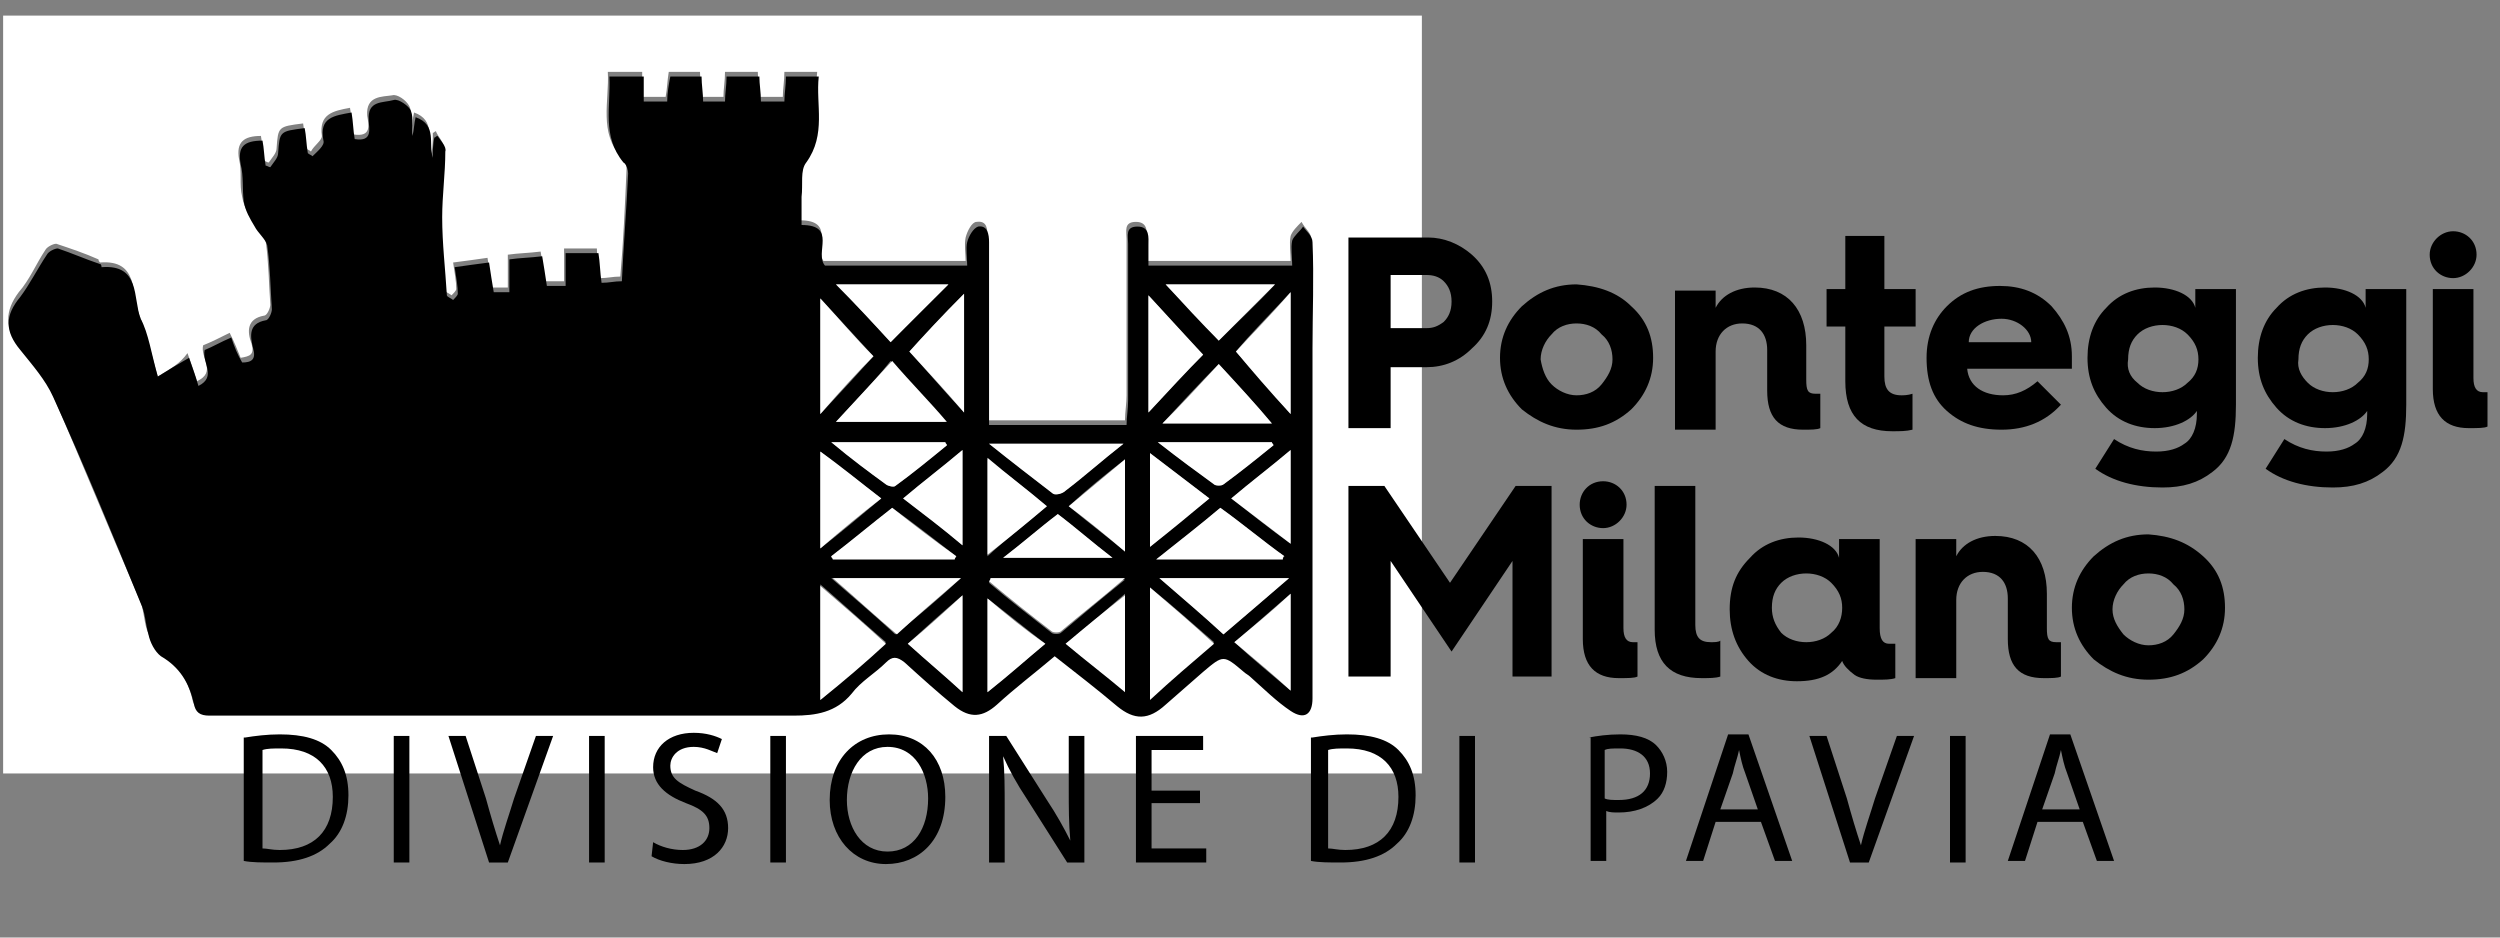 <?xml version="1.0" encoding="utf-8"?>
<!-- Generator: Adobe Illustrator 24.1.2, SVG Export Plug-In . SVG Version: 6.00 Build 0)  -->
<svg version="1.1" id="Livello_1" xmlns="http://www.w3.org/2000/svg" xmlns:xlink="http://www.w3.org/1999/xlink" x="0px" y="0px"
	 viewBox="0 0 160 60" style="enable-background:new 0 0 160 60;" xml:space="preserve">
<rect x="0" y="0" width="160" height="60" fill="#808080" stroke="none"/>
<style type="text/css">
	.st0{fill:#FFFFFF;}
</style>
<g id="XMLID_10_">
	<g id="XMLID_5_">
		<path id="XMLID_68_" class="st0" d="M0.2,49.5c0-16.2,0-32.3,0-48.5C30.5,1,60.8,1,91,1c0,16.2,0,32.3,0,48.5
			C60.8,49.5,30.5,49.5,0.2,49.5z M10.1,24.1c-0.4-1.4-0.7-2.7-1.2-4c-0.5-1.3,0-3.5-2.5-3.3c0,0-0.1-0.1-0.1-0.2
			c-0.9-0.4-1.8-0.7-2.7-1C3.4,15.6,3,15.8,2.9,16c-0.6,0.9-1,1.9-1.7,2.7c-0.9,1.2-0.9,2.3,0,3.4c0.8,0.9,1.6,1.9,2.1,3
			c1.9,4.4,3.7,8.8,5.6,13.2c0.3,0.6,0.3,1.4,0.5,2c0.2,0.5,0.4,1.2,0.8,1.4c1.2,0.7,1.8,1.8,2.1,3c0.1,0.6,0.4,0.8,1,0.8
			c12.5,0,24.9,0,37.4,0c1.5,0,2.7-0.3,3.7-1.4c0.7-0.7,1.5-1.3,2.2-2c0.4-0.4,0.8-0.5,1.2,0c1,0.9,2.1,1.8,3.2,2.8
			c1,0.9,1.8,0.8,2.7-0.1c1.2-1.1,2.4-2.1,3.7-3.1c1.4,1.1,2.7,2.1,4,3.2c1.1,0.9,2,0.9,3.1-0.1c0.8-0.7,1.6-1.4,2.4-2.1
			c1.3-1.1,1.3-1.1,2.6,0c0.1,0.1,0.3,0.2,0.4,0.3c0.9,0.7,1.7,1.5,2.6,2.2c0.9,0.6,1.4,0.3,1.4-0.8c0-7.5,0-14.9,0-22.4
			c0-2.3,0-4.5,0-6.8c0-0.3-0.4-0.6-0.6-1c-0.3,0.3-0.6,0.6-0.7,0.9c-0.1,0.5,0,1.1,0,1.6c-3.2,0-6.2,0-9.2,0c0-0.5,0-0.9,0-1.3
			c0-0.5,0.1-1.2-0.7-1.2c-0.8,0-0.6,0.6-0.6,1.1c0,3.3,0,6.6,0,10c0,0.5-0.1,1.1-0.1,1.6c-3,0-5.9,0-8.8,0c0-0.4,0-0.8,0-1.2
			c0-3.5,0-7,0-10.5c0-0.5,0-1.1-0.7-1c-0.3,0-0.6,0.6-0.7,1c-0.1,0.5,0,1,0,1.5c-3.1,0-6.1,0-9.1,0c-0.6-0.8,0.8-2.6-1.5-2.6
			c0-0.6,0-1.2,0-1.8c0-0.7-0.1-1.7,0.3-2.2c1.3-1.8,0.6-3.7,0.8-5.5c-0.8,0-1.4,0-2.1,0c0,0.6-0.1,1.1-0.1,1.6c-0.5,0-1,0-1.5,0
			c0-0.6-0.1-1.1-0.1-1.6c-0.7,0-1.4,0-2.1,0c0,0.6-0.1,1.1-0.1,1.6c-0.5,0-0.9,0-1.4,0c0-0.6-0.1-1.1-0.1-1.6c-0.7,0-1.4,0-2,0
			c-0.1,0.6-0.1,1.1-0.2,1.6c-0.5,0-0.9,0-1.5,0c0-0.6,0-1.1,0-1.6c-0.8,0-1.4,0-2.2,0c0.1,1.9-0.6,3.9,0.9,5.5
			c0.2,0.2,0.3,0.5,0.3,0.7c-0.1,2.3-0.2,4.6-0.4,6.9c-0.5,0-0.8,0.1-1.3,0.1c-0.1-0.7-0.2-1.3-0.2-1.9c-0.7,0-1.4,0-2.1,0
			c0,0.7,0,1.4,0,2.1c-0.5,0-0.8,0-1.2,0c-0.1-0.7-0.2-1.3-0.3-1.9c-0.8,0.1-1.4,0.1-2.1,0.2c0,0.8,0,1.4,0,2.1c-0.4,0-0.7,0-1,0
			c-0.1-0.6-0.2-1.2-0.3-1.9c-0.7,0.1-1.4,0.2-2.2,0.3c0.1,0.7,0.2,1.2,0.2,1.7c0,0.1-0.2,0.3-0.3,0.4c-0.1-0.1-0.4-0.2-0.4-0.3
			c-0.1-1.7-0.3-3.3-0.3-5c0-1.4,0.2-2.8,0.2-4.2c0-0.3-0.4-0.7-0.5-1c-0.1,0-0.1,0.1-0.2,0.1c0,0.4,0,0.9-0.1,1.3
			c-0.3-0.9,0.3-2.1-1.1-2.6c-0.1,0.4-0.1,0.8-0.2,1.2c-0.1-0.6,0.1-1.2-0.1-1.6c-0.2-0.4-0.8-0.8-1.1-0.7c-0.6,0.1-1.7,0-1.6,1.3
			c0.1,0.6,0.3,1.4-0.9,1.2c-0.1-0.6-0.1-1.2-0.2-1.7c-1.1,0.2-2,0.4-1.8,1.8c0,0.3-0.5,0.6-0.7,1c-0.1-0.1-0.2-0.1-0.3-0.2
			c-0.1-0.5-0.1-1-0.2-1.6c-1.6,0.2-1.6,0.2-1.7,1.6c0,0.3-0.3,0.6-0.5,0.9c-0.1,0-0.2-0.1-0.3-0.1c-0.1-0.5-0.1-1.1-0.2-1.6
			c-1.1,0-1.6,0.4-1.4,1.5c0.2,0.8,0,1.6,0.2,2.4c0.1,0.6,0.4,1.1,0.7,1.6c0.2,0.4,0.8,0.8,0.8,1.2c0.2,1.4,0.2,2.7,0.3,4.1
			c0,0.2-0.2,0.7-0.4,0.7c-1.1,0.2-1.1,1-0.8,1.8c0.2,0.7-0.1,0.8-0.7,0.9c-0.2-0.5-0.4-1-0.7-1.6c-0.6,0.3-1.2,0.6-1.7,0.8
			c-0.2,0.8,0.9,1.7-0.4,2.3c-0.2-0.7-0.4-1.2-0.6-1.8C11.5,23.3,10.9,23.6,10.1,24.1z"/>
		<path id="XMLID_37_" d="M10.1,24.1c0.8-0.5,1.3-0.8,2-1.2c0.2,0.6,0.4,1.1,0.6,1.8c1.2-0.6,0.2-1.5,0.4-2.3c0.5-0.2,1-0.5,1.7-0.8
			c0.2,0.6,0.4,1.1,0.7,1.6c0.6,0,0.9-0.2,0.7-0.9c-0.2-0.8-0.3-1.6,0.8-1.8c0.2,0,0.4-0.5,0.4-0.7c-0.1-1.4-0.1-2.7-0.3-4.1
			c-0.1-0.4-0.6-0.8-0.8-1.2c-0.3-0.5-0.6-1-0.7-1.6c-0.1-0.8,0-1.6-0.2-2.4c-0.2-1.1,0.2-1.5,1.4-1.5c0.1,0.5,0.1,1,0.2,1.6
			c0.1,0,0.2,0.1,0.3,0.1c0.2-0.3,0.5-0.6,0.5-0.9c0.1-1.4,0.1-1.4,1.7-1.6c0.1,0.5,0.1,1,0.2,1.6c0.1,0.1,0.2,0.1,0.3,0.2
			c0.3-0.3,0.8-0.7,0.7-1c-0.3-1.5,0.7-1.6,1.8-1.8c0.1,0.6,0.1,1.1,0.2,1.7c1.2,0.2,0.9-0.7,0.9-1.2c-0.1-1.3,0.9-1.1,1.6-1.3
			c0.3-0.1,1,0.4,1.1,0.7c0.2,0.5,0,1.1,0.1,1.6c0.1-0.4,0.1-0.8,0.2-1.2c1.4,0.5,0.8,1.7,1.1,2.6c0-0.4,0-0.9,0.1-1.3
			c0.1,0,0.1-0.1,0.2-0.1c0.2,0.3,0.6,0.7,0.5,1c0,1.4-0.2,2.8-0.2,4.2c0,1.7,0.2,3.3,0.3,5c0,0.1,0.3,0.2,0.4,0.3
			c0.1-0.1,0.3-0.3,0.3-0.4c0-0.5-0.1-1-0.2-1.7c0.7-0.1,1.4-0.2,2.2-0.3c0.1,0.7,0.2,1.3,0.3,1.9c0.3,0,0.6,0,1,0
			c0-0.7,0-1.4,0-2.1c0.7-0.1,1.3-0.1,2.1-0.2c0.1,0.6,0.2,1.2,0.3,1.9c0.4,0,0.8,0,1.2,0c0-0.7,0-1.4,0-2.1c0.7,0,1.4,0,2.1,0
			c0.1,0.6,0.1,1.2,0.2,1.9c0.5,0,0.8-0.1,1.3-0.1c0.1-2.3,0.3-4.6,0.4-6.9c0-0.2-0.1-0.6-0.3-0.7c-1.4-1.7-0.8-3.6-0.9-5.5
			c0.8,0,1.4,0,2.2,0c0,0.5,0,1.1,0,1.6c0.5,0,1,0,1.5,0c0-0.5,0.1-1.1,0.2-1.6c0.7,0,1.3,0,2,0c0,0.5,0.1,1.1,0.1,1.6
			c0.5,0,0.9,0,1.4,0c0-0.5,0.1-1,0.1-1.6c0.7,0,1.3,0,2.1,0c0,0.5,0.1,1,0.1,1.6c0.5,0,0.9,0,1.5,0c0-0.5,0.1-1,0.1-1.6
			c0.7,0,1.3,0,2.1,0c-0.2,1.8,0.5,3.7-0.8,5.5c-0.4,0.5-0.2,1.4-0.3,2.2c0,0.6,0,1.2,0,1.8c2.3,0,0.8,1.8,1.5,2.6c3,0,5.9,0,9.1,0
			c0-0.5-0.1-1.1,0-1.5c0.1-0.4,0.4-0.9,0.7-1c0.6-0.1,0.7,0.5,0.7,1c0,3.5,0,7,0,10.5c0,0.4,0,0.7,0,1.2c3,0,5.8,0,8.8,0
			c0-0.5,0.1-1,0.1-1.6c0-3.3,0-6.6,0-10c0-0.5-0.2-1.1,0.6-1.1c0.8,0,0.7,0.7,0.7,1.2c0,0.4,0,0.8,0,1.3c3.1,0,6.1,0,9.2,0
			c0-0.6-0.1-1.1,0-1.6c0.1-0.3,0.5-0.6,0.7-0.9c0.2,0.3,0.6,0.6,0.6,1c0.1,2.3,0,4.5,0,6.8c0,7.5,0,14.9,0,22.4
			c0,1-0.5,1.4-1.4,0.8c-0.9-0.6-1.7-1.4-2.6-2.2c-0.1-0.1-0.3-0.2-0.4-0.3c-1.3-1.1-1.3-1.1-2.6,0c-0.8,0.7-1.6,1.4-2.4,2.1
			c-1.1,1-2,1-3.1,0.1c-1.3-1.1-2.6-2.1-4-3.2c-1.3,1.1-2.5,2-3.7,3.1c-0.9,0.8-1.7,0.9-2.7,0.1c-1.1-0.9-2.1-1.8-3.2-2.8
			c-0.5-0.4-0.8-0.4-1.2,0c-0.7,0.7-1.6,1.2-2.2,2c-1,1.2-2.3,1.4-3.7,1.4c-12.5,0-24.9,0-37.4,0c-0.6,0-0.9-0.2-1-0.8
			c-0.3-1.3-0.9-2.3-2.1-3c-0.4-0.3-0.7-0.9-0.8-1.4c-0.2-0.7-0.2-1.4-0.5-2c-1.8-4.4-3.6-8.8-5.6-13.2c-0.5-1.1-1.3-2-2.1-3
			c-1-1.2-1-2.2,0-3.4c0.6-0.8,1.1-1.8,1.7-2.7c0.1-0.2,0.5-0.4,0.7-0.4c0.9,0.3,1.8,0.7,2.7,1c0.1,0,0.1,0.2,0.1,0.2
			c2.5-0.2,2,2,2.5,3.3C9.5,21.3,9.7,22.7,10.1,24.1z M63.4,37c0,0.1-0.1,0.2-0.1,0.3c1.3,1.1,2.6,2.1,4,3.2c0.1,0.1,0.5,0.1,0.6,0
			c1.3-1.1,2.6-2.2,4.1-3.4C68.9,37,66.2,37,63.4,37z M52.5,44.8c1.5-1.3,2.8-2.4,4.2-3.7c-1.4-1.2-2.7-2.4-4.2-3.7
			C52.5,40,52.5,42.3,52.5,44.8z M52.5,26.5c1.4-1.5,2.6-2.8,3.4-3.7c-1.1-1.2-2.3-2.5-3.4-3.7C52.5,21.4,52.5,23.8,52.5,26.5z
			 M73.5,26.4c1.3-1.4,2.5-2.7,3.5-3.7c-1.1-1.1-2.2-2.4-3.5-3.8C73.5,21.4,73.5,23.8,73.5,26.4z M57,21.9c1.2-1.3,2.5-2.5,3.7-3.7
			c-2.4,0-4.8,0-7.2,0C54.7,19.4,55.9,20.7,57,21.9z M74.6,18.2c1.2,1.2,2.4,2.5,3.4,3.6c1.2-1.2,2.5-2.4,3.6-3.6
			C79.3,18.2,76.8,18.2,74.6,18.2z M53.5,27c2.3,0,4.8,0,7,0c-1.1-1.2-2.2-2.5-3.5-3.9C55.8,24.6,54.6,25.8,53.5,27z M74.4,27.1
			c2.5,0,4.9,0,7,0c-1-1.2-2.2-2.5-3.4-3.8C76.7,24.6,75.6,25.8,74.4,27.1z M61.7,18.8c-1.4,1.4-2.6,2.7-3.5,3.7
			c1.1,1.2,2.2,2.5,3.5,3.9C61.7,23.8,61.7,21.4,61.7,18.8z M79.1,22.5c1.1,1.2,2.2,2.5,3.5,4c0-2.7,0-5.1,0-7.8
			C81.2,20.2,80,21.4,79.1,22.5z M73.6,37.6c0,2.4,0,4.7,0,7.1c1.4-1.2,2.7-2.4,4.1-3.6C76.3,39.9,75.1,38.8,73.6,37.6z M61.5,37
			c-2.9,0-5.4,0-8.3,0c1.5,1.3,2.8,2.4,4.1,3.6C58.8,39.4,60.1,38.3,61.5,37z M74.2,37c1.5,1.3,2.8,2.4,4.1,3.6
			c1.4-1.2,2.7-2.3,4.2-3.6C79.7,37,77.1,37,74.2,37z M71.9,28.4c-2.9,0-5.6,0-8.6,0c1.5,1.2,2.8,2.2,4.1,3.2c0.1,0.1,0.6,0,0.8-0.2
			C69.4,30.4,70.5,29.5,71.9,28.4z M61.1,35.8c0-0.1,0.1-0.1,0.1-0.2c-1.3-1-2.7-2.1-4.1-3.1c-1.3,1.1-2.6,2.1-3.9,3.1
			c0,0.1,0.1,0.1,0.1,0.2C55.9,35.8,58.5,35.8,61.1,35.8z M82.1,35.8c0-0.1,0.1-0.2,0.1-0.2c-1.4-1-2.7-2.1-4.1-3.1
			c-1.3,1.1-2.6,2.1-4.1,3.3C76.9,35.8,79.5,35.8,82.1,35.8z M68.2,41.2c1.3,1,2.5,2,3.8,3c0-2.1,0-4,0-6.2
			C70.6,39.2,69.5,40.2,68.2,41.2z M52.5,35.1c1.4-1.1,2.6-2.1,3.9-3.2c-1.3-1-2.5-1.9-3.9-3C52.5,31,52.5,32.9,52.5,35.1z M67,32.4
			c-1.3-1.1-2.5-2-3.8-3c0,2.1,0,4,0,6.2C64.5,34.4,65.7,33.5,67,32.4z M57.8,31.9c1.3,1,2.5,1.9,3.8,3c0-2.1,0-4,0-6.1
			C60.3,29.9,59.1,30.8,57.8,31.9z M82.6,34.8c0-2.1,0-4,0-6c-1.3,1.1-2.5,2-3.8,3.1C80.1,32.9,81.2,33.8,82.6,34.8z M63.2,38.3
			c0,2.1,0,3.9,0,6c1.3-1.1,2.5-2.1,3.7-3.1C65.6,40.2,64.5,39.3,63.2,38.3z M73.6,29c0,2.1,0,3.9,0,6c1.3-1.1,2.5-2.1,3.8-3.1
			C76.1,30.9,74.9,30,73.6,29z M53.2,28.3c1.3,1,2.4,1.9,3.5,2.7c0.2,0.1,0.5,0.2,0.6,0.1c1.1-0.8,2.2-1.7,3.3-2.6
			c0-0.1-0.1-0.1-0.1-0.2C58.1,28.3,55.8,28.3,53.2,28.3z M74.1,28.3c1.3,1,2.5,1.9,3.6,2.7c0.1,0.1,0.5,0.1,0.6,0
			c1.1-0.8,2.1-1.7,3.2-2.5c0-0.1-0.1-0.1-0.1-0.2C79.1,28.3,76.8,28.3,74.1,28.3z M61.6,44.3c0-2.1,0-4.1,0-6.2
			c-1.3,1.1-2.4,2.1-3.5,3.1C59.3,42.2,60.4,43.2,61.6,44.3z M82.6,38c-1.3,1.1-2.4,2.1-3.6,3.1c1.2,1.1,2.3,2,3.6,3.1
			C82.6,42.1,82.6,40.2,82.6,38z M68.4,32.4c1.2,1,2.4,1.9,3.6,2.9c0-2.1,0-3.9,0-5.9C70.7,30.4,69.6,31.3,68.4,32.4z M64.2,35.7
			c2.5,0,4.6,0,7,0c-1.3-1-2.4-1.9-3.5-2.8C66.6,33.8,65.5,34.7,64.2,35.7z"/>
		<path id="XMLID_36_" class="st0" d="M63.4,37c2.8,0,5.5,0,8.6,0c-1.5,1.3-2.8,2.3-4.1,3.4c-0.1,0.1-0.5,0.1-0.6,0
			c-1.3-1-2.7-2.1-4-3.2C63.3,37.2,63.4,37.1,63.4,37z"/>
		<path id="XMLID_35_" class="st0" d="M52.5,44.8c0-2.5,0-4.8,0-7.3c1.5,1.3,2.8,2.4,4.2,3.7C55.4,42.4,54,43.6,52.5,44.8z"/>
		<path id="XMLID_34_" class="st0" d="M52.5,26.5c0-2.6,0-5.1,0-7.4c1.2,1.3,2.3,2.6,3.4,3.7C55,23.7,53.8,25,52.5,26.5z"/>
		<path id="XMLID_33_" class="st0" d="M73.5,26.4c0-2.6,0-5,0-7.5c1.2,1.3,2.4,2.6,3.5,3.8C76,23.7,74.8,25,73.5,26.4z"/>
		<path id="XMLID_31_" class="st0" d="M57,21.9c-1.1-1.2-2.3-2.5-3.5-3.7c2.3,0,4.8,0,7.2,0C59.5,19.4,58.3,20.6,57,21.9z"/>
		<path id="XMLID_30_" class="st0" d="M74.6,18.2c2.3,0,4.7,0,7,0c-1.2,1.2-2.4,2.4-3.6,3.6C76.9,20.7,75.7,19.4,74.6,18.2z"/>
		<path id="XMLID_29_" class="st0" d="M53.5,27c1.1-1.2,2.3-2.5,3.6-3.9c1.2,1.4,2.4,2.6,3.5,3.9C58.3,27,55.9,27,53.5,27z"/>
		<path id="XMLID_28_" class="st0" d="M74.4,27.1c1.2-1.2,2.4-2.5,3.6-3.8c1.2,1.3,2.4,2.6,3.4,3.8C79.3,27.1,76.8,27.1,74.4,27.1z"
			/>
		<path id="XMLID_27_" class="st0" d="M61.7,18.8c0,2.7,0,5,0,7.6c-1.2-1.4-2.4-2.7-3.5-3.9C59.1,21.5,60.3,20.2,61.7,18.8z"/>
		<path id="XMLID_26_" class="st0" d="M79.1,22.5c1-1.1,2.2-2.3,3.5-3.8c0,2.7,0,5.1,0,7.8C81.3,25.1,80.1,23.7,79.1,22.5z"/>
		<path id="XMLID_25_" class="st0" d="M73.6,37.6c1.4,1.2,2.7,2.3,4.1,3.6c-1.4,1.2-2.7,2.3-4.1,3.6C73.6,42.3,73.6,40,73.6,37.6z"
			/>
		<path id="XMLID_24_" class="st0" d="M61.5,37c-1.5,1.3-2.8,2.4-4.1,3.6c-1.3-1.1-2.6-2.3-4.1-3.6C56.1,37,58.7,37,61.5,37z"/>
		<path id="XMLID_23_" class="st0" d="M74.2,37c2.9,0,5.4,0,8.3,0c-1.5,1.3-2.8,2.4-4.2,3.6C77,39.4,75.7,38.3,74.2,37z"/>
		<path id="XMLID_22_" class="st0" d="M71.9,28.4c-1.4,1.1-2.5,2.1-3.7,3c-0.2,0.2-0.6,0.3-0.8,0.2c-1.3-1-2.6-2-4.1-3.2
			C66.3,28.4,69,28.4,71.9,28.4z"/>
		<path id="XMLID_21_" class="st0" d="M61.1,35.8c-2.6,0-5.2,0-7.8,0c0-0.1-0.1-0.1-0.1-0.2c1.3-1,2.6-2.1,3.9-3.1
			c1.4,1.1,2.7,2.1,4.1,3.1C61.2,35.6,61.1,35.7,61.1,35.8z"/>
		<path id="XMLID_20_" class="st0" d="M82.1,35.8c-2.6,0-5.2,0-8.1,0c1.5-1.2,2.8-2.2,4.1-3.3c1.4,1,2.7,2.1,4.1,3.1
			C82.1,35.6,82.1,35.7,82.1,35.8z"/>
		<path id="XMLID_19_" class="st0" d="M68.2,41.2c1.3-1.1,2.4-2,3.8-3.1c0,2.1,0,4.1,0,6.2C70.7,43.2,69.5,42.3,68.2,41.2z"/>
		<path id="XMLID_18_" class="st0" d="M52.5,35.1c0-2.2,0-4,0-6.2c1.4,1,2.6,2,3.9,3C55.1,32.9,53.9,33.9,52.5,35.1z"/>
		<path id="XMLID_17_" class="st0" d="M67,32.4c-1.3,1.1-2.4,2-3.8,3.1c0-2.1,0-4,0-6.2C64.5,30.4,65.7,31.3,67,32.4z"/>
		<path id="XMLID_16_" class="st0" d="M57.8,31.9c1.3-1.1,2.5-2,3.8-3.1c0,2.1,0,4,0,6.1C60.3,33.8,59.1,32.9,57.8,31.9z"/>
		<path id="XMLID_15_" class="st0" d="M82.6,34.8c-1.3-1-2.5-1.9-3.8-2.9c1.3-1.1,2.5-2,3.8-3.1C82.6,30.8,82.6,32.7,82.6,34.8z"/>
		<path id="XMLID_14_" class="st0" d="M63.2,38.3c1.3,1.1,2.4,2,3.7,2.9c-1.2,1-2.3,2-3.7,3.1C63.2,42.2,63.2,40.4,63.2,38.3z"/>
		<path id="XMLID_13_" class="st0" d="M73.6,29c1.3,1,2.5,1.9,3.8,2.9c-1.2,1-2.4,2-3.8,3.1C73.6,32.9,73.6,31.1,73.6,29z"/>
		<path id="XMLID_12_" class="st0" d="M53.2,28.3c2.6,0,5,0,7.3,0c0,0.1,0.1,0.1,0.1,0.2c-1.1,0.9-2.2,1.8-3.3,2.6
			c-0.1,0.1-0.5,0-0.6-0.1C55.6,30.2,54.5,29.4,53.2,28.3z"/>
		<path id="XMLID_11_" class="st0" d="M74.1,28.3c2.7,0,5,0,7.3,0c0,0.1,0.1,0.1,0.1,0.2c-1.1,0.9-2.1,1.7-3.2,2.5
			c-0.1,0.1-0.5,0.1-0.6,0C76.6,30.2,75.5,29.4,74.1,28.3z"/>
		<path id="XMLID_9_" class="st0" d="M61.6,44.3c-1.2-1.1-2.3-2-3.5-3.1c1.2-1,2.3-2,3.5-3.1C61.6,40.2,61.6,42.1,61.6,44.3z"/>
		<path id="XMLID_8_" class="st0" d="M82.6,38c0,2.2,0,4.1,0,6.2c-1.2-1.1-2.3-2-3.6-3.1C80.2,40.1,81.3,39.2,82.6,38z"/>
		<path id="XMLID_7_" class="st0" d="M68.4,32.4c1.2-1,2.4-2,3.6-3c0,2,0,3.9,0,5.9C70.7,34.2,69.6,33.3,68.4,32.4z"/>
		<path id="XMLID_6_" class="st0" d="M64.2,35.7c1.3-1,2.3-1.9,3.5-2.8c1.2,0.9,2.2,1.8,3.5,2.8C68.8,35.7,66.7,35.7,64.2,35.7z"/>
	</g>
</g>
<g id="XMLID_1_">
	<path d="M86.3,27.4V15.2h5.1c1,0,2,0.4,2.8,1.1c0.9,0.8,1.3,1.8,1.3,3c0,1.2-0.4,2.2-1.3,3c-0.8,0.8-1.8,1.2-2.9,1.2H89v3.9H86.3z
		 M89,21h2.3c0.4,0,0.7-0.1,1.1-0.4c0.3-0.3,0.5-0.7,0.5-1.3s-0.2-1-0.5-1.3c-0.3-0.3-0.7-0.4-1.1-0.4H89V21z"/>
	<path d="M104.4,19.6c1,0.9,1.4,2,1.4,3.3c0,1.3-0.5,2.4-1.4,3.3c-1,0.9-2.1,1.3-3.5,1.3c-1.4,0-2.5-0.5-3.5-1.3
		c-0.9-0.9-1.4-2-1.4-3.3c0-1.3,0.5-2.4,1.4-3.3c1-0.9,2.1-1.4,3.5-1.4C102.3,18.3,103.5,18.7,104.4,19.6z M99.3,24.6
		c0.4,0.4,1,0.7,1.6,0.7s1.2-0.2,1.6-0.7c0.4-0.5,0.7-1,0.7-1.6c0-0.6-0.2-1.2-0.7-1.6c-0.4-0.5-1-0.7-1.6-0.7s-1.2,0.2-1.6,0.7
		c-0.4,0.4-0.7,1-0.7,1.6C98.7,23.6,98.9,24.2,99.3,24.6z"/>
	<path d="M107.2,27.4v-8.8h2.6v1.1c0.4-0.8,1.3-1.3,2.5-1.3c2.1,0,3.3,1.4,3.3,3.7v2.2c0,0.7,0.1,0.9,0.6,0.9h0.2l0.1,0v2.2
		c-0.2,0.1-0.6,0.1-1.1,0.1c-1.6,0-2.3-0.8-2.3-2.5v-2.6c0-1-0.5-1.7-1.6-1.7c-1,0-1.7,0.7-1.7,1.8v5H107.2z"/>
	<path d="M118.1,20.9h-1.2v-2.4h1.2v-3.4h2.5v3.4h2v2.4h-2v3.2c0,0.8,0.3,1.2,1.1,1.2c0.1,0,0.4,0,0.7-0.1v2.3
		c-0.4,0.1-0.8,0.1-1.3,0.1c-2,0-3-1-3-3.2V20.9z"/>
	<path d="M123.3,22.9c0-1.4,0.5-2.5,1.3-3.3c0.9-0.9,2-1.3,3.4-1.3c1.3,0,2.4,0.4,3.3,1.3c0.8,0.9,1.3,1.9,1.3,3.2
		c0,0.3,0,0.6,0,0.8h-6.7c0.1,1.1,1,1.7,2.3,1.7c0.8,0,1.5-0.3,2.2-0.9l1.5,1.5c-1,1.1-2.3,1.6-3.8,1.6c-1.5,0-2.6-0.4-3.5-1.2
		C123.7,25.5,123.3,24.4,123.3,22.9L123.3,22.9z M130,21.9c0-0.8-0.9-1.5-1.9-1.5c-1.1,0-2.1,0.6-2.1,1.5H130z"/>
	<path d="M135.3,28.1c0.9,0.6,1.8,0.8,2.7,0.8c0.8,0,1.4-0.2,1.8-0.5c0.5-0.3,0.8-1,0.8-1.9v-0.2c-0.4,0.6-1.4,1.1-2.7,1.1
		c-1.2,0-2.3-0.4-3.1-1.3c-0.8-0.9-1.2-1.9-1.2-3.2c0-1.3,0.4-2.4,1.2-3.2c0.8-0.9,1.9-1.3,3.1-1.3c1.3,0,2.4,0.5,2.6,1.3v-1.2h2.6
		v7.4c0,2-0.3,3.4-1.5,4.3c-0.9,0.7-1.9,1-3.2,1c-1.7,0-3.2-0.4-4.3-1.2L135.3,28.1z M136.8,24.5c0.4,0.4,1,0.6,1.6,0.6
		c0.6,0,1.2-0.2,1.6-0.6c0.5-0.4,0.7-0.9,0.7-1.5c0-0.6-0.2-1.1-0.7-1.6c-0.4-0.4-1-0.6-1.6-0.6c-0.6,0-1.2,0.2-1.6,0.6
		c-0.4,0.4-0.6,0.9-0.6,1.6C136.1,23.6,136.3,24.1,136.8,24.5z"/>
	<path d="M146.2,28.1c0.9,0.6,1.8,0.8,2.7,0.8c0.8,0,1.4-0.2,1.8-0.5c0.5-0.3,0.8-1,0.8-1.9v-0.2c-0.4,0.6-1.4,1.1-2.7,1.1
		c-1.2,0-2.3-0.4-3.1-1.3c-0.8-0.9-1.2-1.9-1.2-3.2c0-1.3,0.4-2.4,1.2-3.2c0.8-0.9,1.9-1.3,3.1-1.3c1.3,0,2.4,0.5,2.6,1.3v-1.2h2.6
		v7.4c0,2-0.3,3.4-1.5,4.3c-0.9,0.7-1.9,1-3.2,1c-1.7,0-3.2-0.4-4.3-1.2L146.2,28.1z M147.7,24.5c0.4,0.4,1,0.6,1.6,0.6
		c0.6,0,1.2-0.2,1.6-0.6c0.5-0.4,0.7-0.9,0.7-1.5c0-0.6-0.2-1.1-0.7-1.6c-0.4-0.4-1-0.6-1.6-0.6c-0.6,0-1.2,0.2-1.6,0.6
		c-0.4,0.4-0.6,0.9-0.6,1.6C147,23.6,147.3,24.1,147.7,24.5z"/>
	<path d="M157,14.8c0.8,0,1.5,0.6,1.5,1.5c0,0.8-0.7,1.5-1.5,1.5c-0.8,0-1.5-0.6-1.5-1.5C155.5,15.5,156.2,14.8,157,14.8z
		 M155.7,18.5h2.6v5.7c0,0.6,0.2,0.9,0.6,0.9c0.2,0,0.3,0,0.3,0v2.2c-0.2,0.1-0.6,0.1-1.2,0.1c-1.5,0-2.3-0.8-2.3-2.5V18.5z"/>
	<path d="M86.3,43.3V31.1h2.3l4.2,6.2l4.2-6.2h2.3v12.2h-2.5v-7.4l-3.9,5.8l-3.9-5.8v7.4H86.3z"/>
	<path d="M102.6,30.8c0.8,0,1.5,0.6,1.5,1.5c0,0.8-0.7,1.5-1.5,1.5c-0.8,0-1.5-0.6-1.5-1.5C101.1,31.5,101.7,30.8,102.6,30.8z
		 M101.3,34.5h2.6v5.7c0,0.6,0.2,0.9,0.6,0.9c0.2,0,0.3,0,0.3,0v2.2c-0.2,0.1-0.6,0.1-1.2,0.1c-1.5,0-2.3-0.8-2.3-2.5V34.5z"/>
	<path d="M105.9,31.1h2.6v8.9c0,0.8,0.3,1.1,1,1.1c0.2,0,0.5,0,0.6-0.1v2.3c-0.3,0.1-0.7,0.1-1.2,0.1c-2,0-3-1-3-3.1V31.1z"/>
	<path d="M112,35.7c0.8-0.9,1.9-1.3,3.1-1.3c1.3,0,2.4,0.5,2.6,1.3v-1.2h2.6v5.7c0,0.7,0.2,1,0.6,1c0.1,0,0.3,0,0.4,0v2.2
		c-0.3,0.1-0.7,0.1-1.2,0.1c-0.6,0-1.1-0.1-1.4-0.3c-0.4-0.3-0.7-0.6-0.8-0.9c-0.6,0.9-1.5,1.3-2.9,1.3c-1.2,0-2.3-0.4-3.1-1.3
		c-0.8-0.9-1.2-2-1.2-3.3C110.7,37.6,111.1,36.6,112,35.7z M117.2,40.5c0.5-0.4,0.7-1,0.7-1.6c0-0.6-0.2-1.1-0.7-1.6
		c-0.4-0.4-1-0.6-1.6-0.6c-0.6,0-1.2,0.2-1.6,0.6c-0.4,0.4-0.6,0.9-0.6,1.6c0,0.6,0.2,1.1,0.6,1.6c0.4,0.4,1,0.6,1.6,0.6
		C116.2,41.1,116.8,40.9,117.2,40.5z"/>
	<path d="M122.6,43.3v-8.8h2.6v1.1c0.4-0.8,1.3-1.3,2.5-1.3c2.1,0,3.3,1.4,3.3,3.7v2.2c0,0.7,0.1,0.9,0.6,0.9h0.2l0.1,0v2.2
		c-0.2,0.1-0.6,0.1-1.1,0.1c-1.6,0-2.3-0.8-2.3-2.5v-2.6c0-1-0.5-1.7-1.6-1.7c-1,0-1.7,0.7-1.7,1.8v5H122.6z"/>
	<path d="M141,35.6c1,0.9,1.4,2,1.4,3.3s-0.5,2.4-1.4,3.3c-1,0.9-2.1,1.3-3.5,1.3c-1.4,0-2.5-0.5-3.5-1.3c-0.9-0.9-1.4-2-1.4-3.3
		s0.5-2.4,1.4-3.3c1-0.9,2.1-1.4,3.5-1.4C138.9,34.3,140,34.7,141,35.6z M135.9,40.6c0.4,0.4,1,0.7,1.6,0.7s1.2-0.2,1.6-0.7
		c0.4-0.5,0.7-1,0.7-1.6s-0.2-1.2-0.7-1.6c-0.4-0.5-1-0.7-1.6-0.7s-1.2,0.2-1.6,0.7c-0.4,0.4-0.7,1-0.7,1.6S135.5,40.1,135.9,40.6z"
		/>
</g>
<g id="XMLID_32_">
	<path d="M15.7,47.2c0.6-0.1,1.4-0.2,2.2-0.2c1.5,0,2.6,0.3,3.3,1c0.7,0.7,1.1,1.6,1.1,2.9c0,1.3-0.4,2.4-1.2,3.1
		c-0.8,0.8-2,1.2-3.6,1.2c-0.7,0-1.4,0-1.9-0.1V47.2z M16.8,54.3c0.3,0,0.6,0.1,1.1,0.1c2.2,0,3.4-1.2,3.4-3.4
		c0-1.9-1.1-3.1-3.3-3.1c-0.5,0-0.9,0-1.2,0.1V54.3z"/>
	<path d="M26.2,47.1v8.1h-1v-8.1H26.2z"/>
	<path d="M31.3,55.2l-2.6-8.1h1.1l1.3,4c0.3,1.1,0.6,2.1,0.9,3h0c0.2-0.9,0.6-2,0.9-3l1.4-4h1.1l-2.9,8.1H31.3z"/>
	<path d="M38.7,47.1v8.1h-1v-8.1H38.7z"/>
	<path d="M41.8,53.9c0.5,0.3,1.2,0.5,1.9,0.5c1.1,0,1.7-0.6,1.7-1.4c0-0.8-0.4-1.2-1.5-1.6c-1.3-0.5-2.1-1.2-2.1-2.3
		c0-1.3,1-2.2,2.6-2.2c0.8,0,1.4,0.2,1.8,0.4l-0.3,0.9c-0.3-0.1-0.8-0.4-1.5-0.4c-1.1,0-1.5,0.7-1.5,1.2c0,0.8,0.5,1.1,1.6,1.6
		c1.4,0.5,2.1,1.2,2.1,2.4c0,1.2-0.9,2.3-2.8,2.3c-0.8,0-1.6-0.2-2.1-0.5L41.8,53.9z"/>
	<path d="M50.3,47.1v8.1h-1v-8.1H50.3z"/>
	<path d="M60.5,51c0,2.8-1.7,4.3-3.8,4.3c-2.1,0-3.6-1.7-3.6-4.1c0-2.6,1.6-4.2,3.8-4.2C59.1,47,60.5,48.6,60.5,51z M54.2,51.2
		c0,1.7,0.9,3.3,2.6,3.3c1.7,0,2.6-1.5,2.6-3.4c0-1.6-0.8-3.3-2.6-3.3C55.1,47.8,54.2,49.4,54.2,51.2z"/>
	<path d="M63.3,55.2v-8.1h1.1l2.6,4.1c0.6,0.9,1.1,1.8,1.5,2.6l0,0c-0.1-1.1-0.1-2.1-0.1-3.3v-3.4h1v8.1h-1.1l-2.6-4.1
		c-0.6-0.9-1.1-1.8-1.5-2.7l0,0c0.1,1,0.1,2,0.1,3.3v3.5H63.3z"/>
	<path d="M76.8,51.4h-3.1v2.9h3.5v0.9h-4.5v-8.1H77V48h-3.3v2.6h3.1V51.4z"/>
	<path d="M84,47.2c0.6-0.1,1.4-0.2,2.2-0.2c1.5,0,2.6,0.3,3.3,1c0.7,0.7,1.1,1.6,1.1,2.9c0,1.3-0.4,2.4-1.2,3.1
		c-0.8,0.8-2,1.2-3.6,1.2c-0.7,0-1.4,0-1.9-0.1V47.2z M85,54.3c0.3,0,0.6,0.1,1.1,0.1c2.2,0,3.4-1.2,3.4-3.4c0-1.9-1.1-3.1-3.3-3.1
		c-0.5,0-0.9,0-1.2,0.1V54.3z"/>
	<path d="M94.4,47.1v8.1h-1v-8.1H94.4z"/>
	<path d="M101.7,47.2c0.5-0.1,1.2-0.2,2-0.2c1,0,1.8,0.2,2.3,0.7c0.4,0.4,0.7,1,0.7,1.7c0,0.7-0.2,1.3-0.6,1.7
		c-0.6,0.6-1.5,0.9-2.5,0.9c-0.3,0-0.6,0-0.8-0.1v3.2h-1V47.2z M102.7,51.1c0.2,0.1,0.5,0.1,0.9,0.1c1.3,0,2-0.6,2-1.7
		c0-1.1-0.8-1.6-1.9-1.6c-0.5,0-0.8,0-1,0.1V51.1z"/>
	<path d="M109.8,52.6l-0.8,2.5h-1.1l2.7-8.1h1.3l2.8,8.1h-1.1l-0.9-2.5H109.8z M112.5,51.8l-0.8-2.3c-0.2-0.5-0.3-1-0.4-1.5h0
		c-0.1,0.5-0.3,1-0.4,1.5l-0.8,2.3H112.5z"/>
	<path d="M118.4,55.2l-2.6-8.1h1.1l1.3,4c0.3,1.1,0.6,2.1,0.9,3h0c0.2-0.9,0.6-2,0.9-3l1.4-4h1.1l-2.9,8.1H118.4z"/>
	<path d="M125.8,47.1v8.1h-1v-8.1H125.8z"/>
	<path d="M130.4,52.6l-0.8,2.5h-1.1l2.7-8.1h1.3l2.8,8.1h-1.1l-0.9-2.5H130.4z M133.1,51.8l-0.8-2.3c-0.2-0.5-0.3-1-0.4-1.5h0
		c-0.1,0.5-0.3,1-0.4,1.5l-0.8,2.3H133.1z"/>
</g>
<g>
</g>
<g>
</g>
<g>
</g>
<g>
</g>
<g>
</g>
<g>
</g>
</svg>
